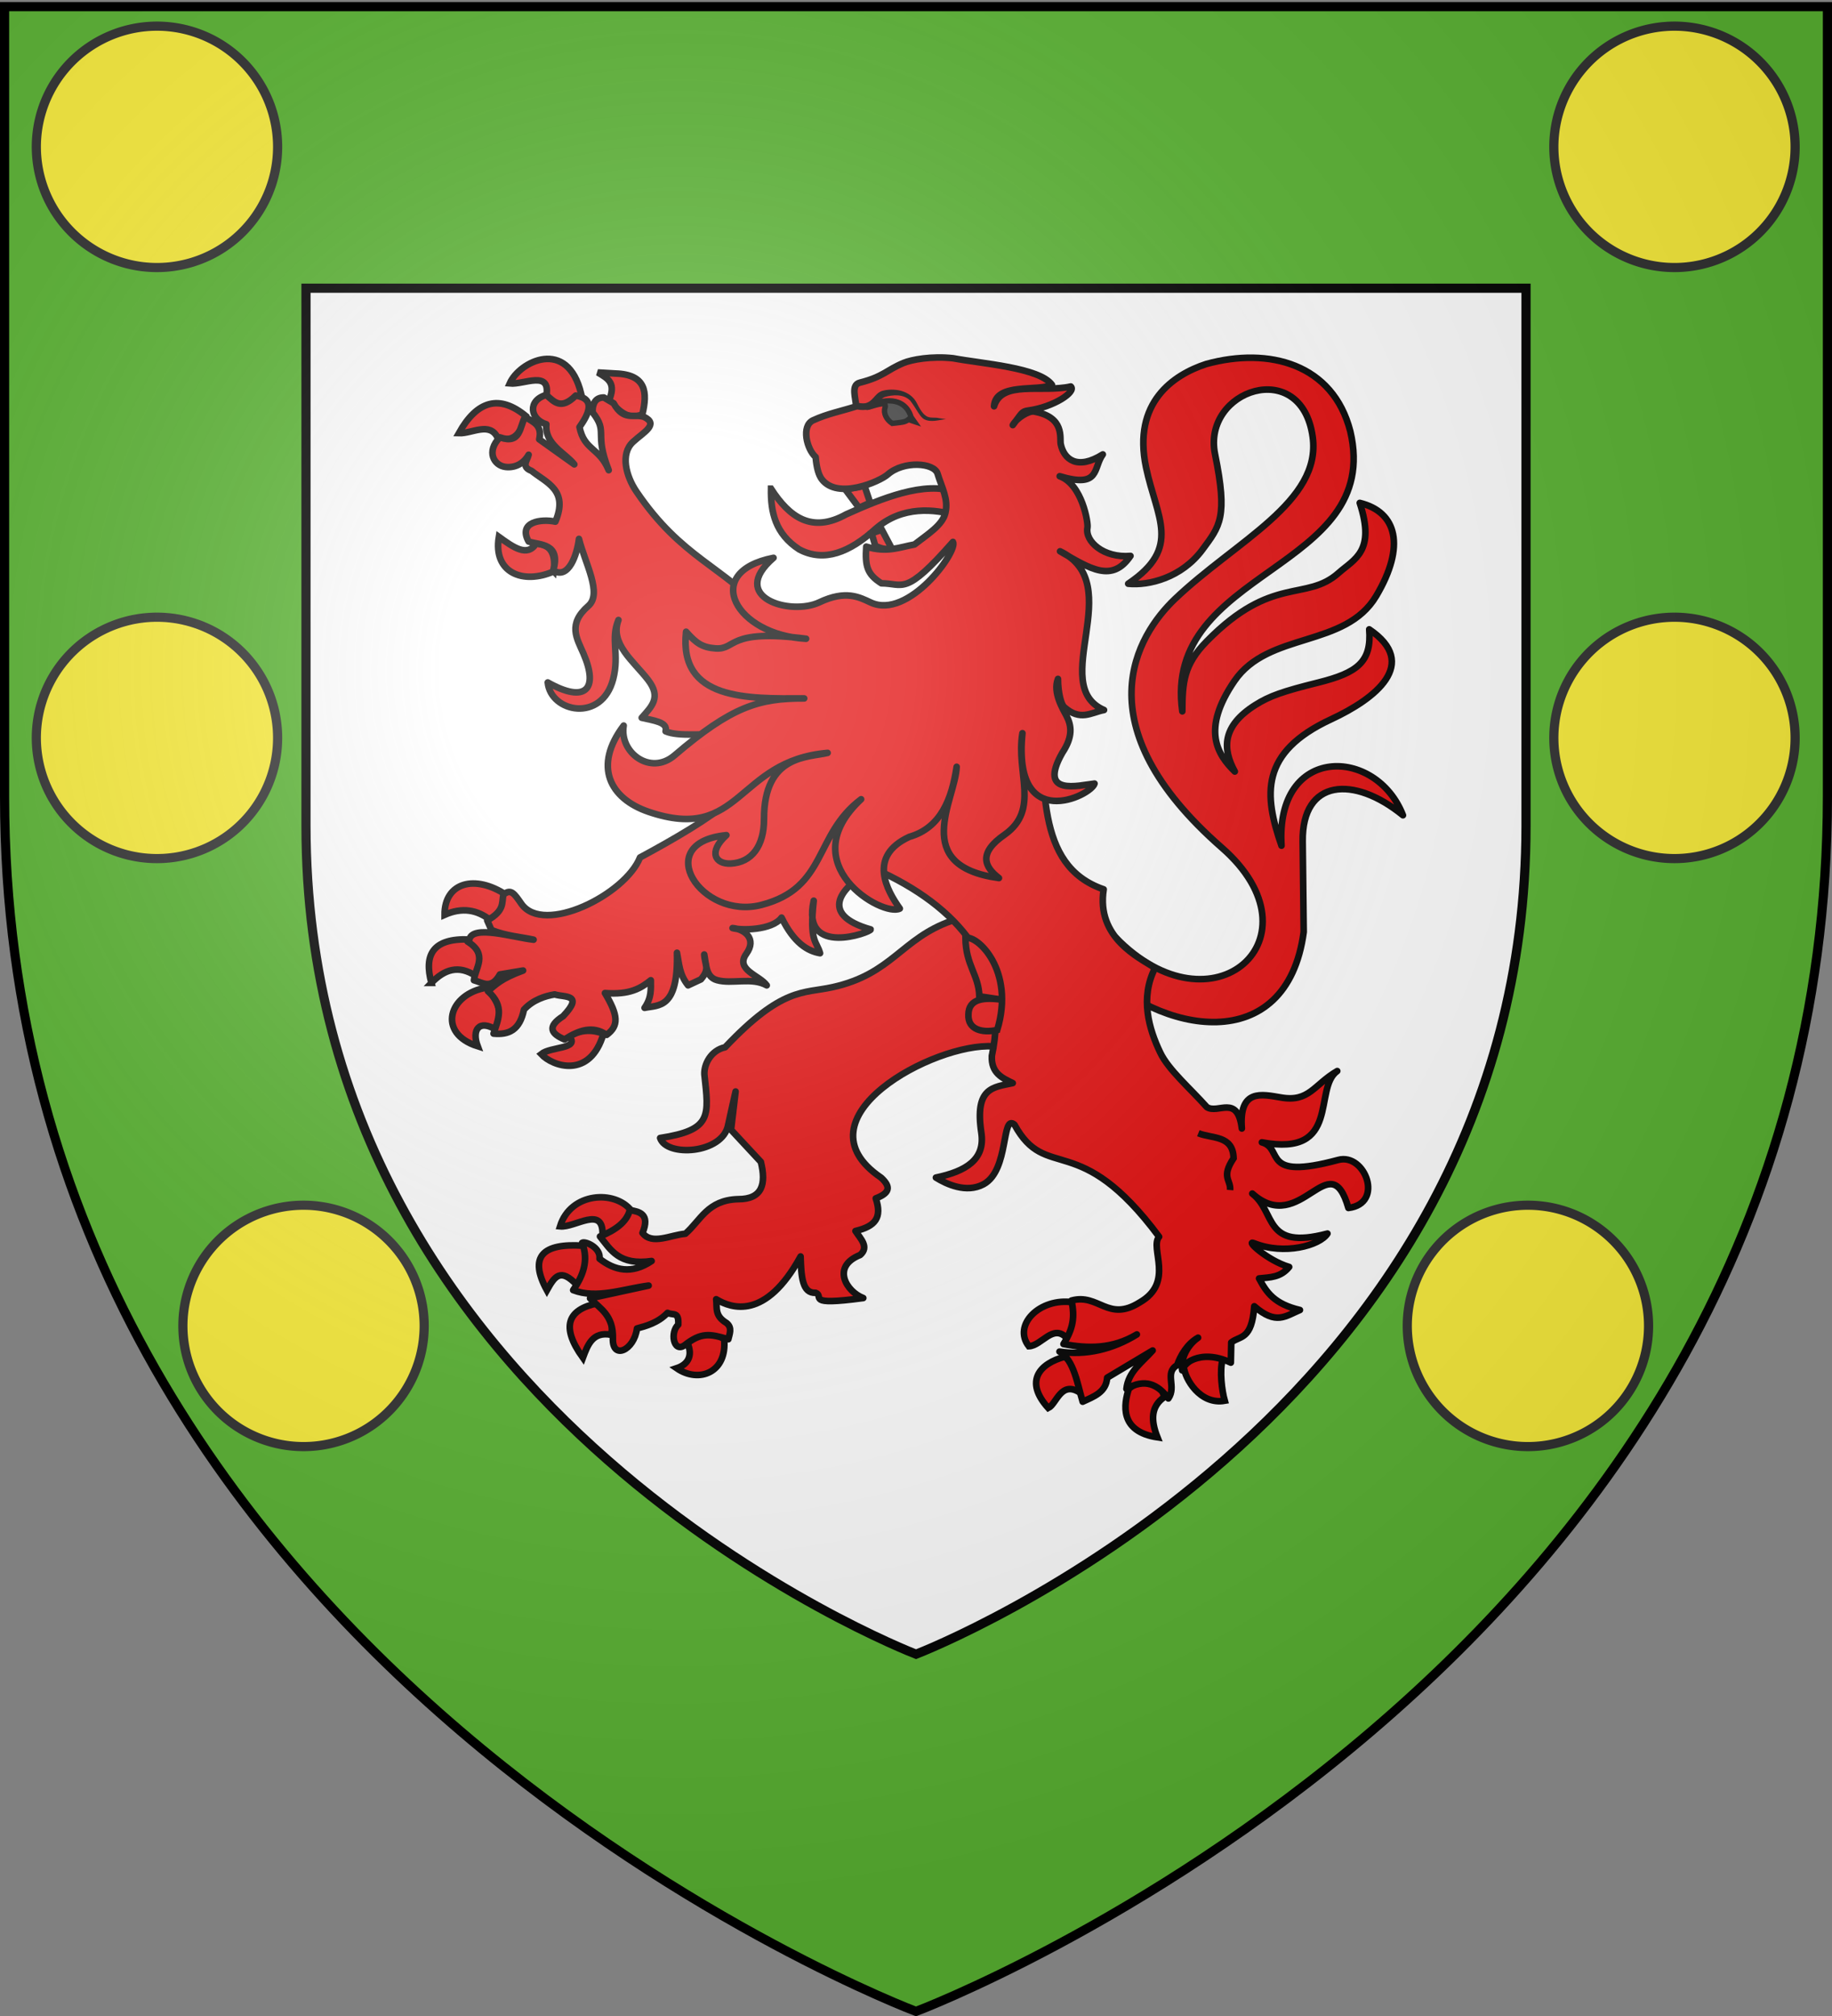 <svg xmlns="http://www.w3.org/2000/svg" xmlns:xlink="http://www.w3.org/1999/xlink" width="600" height="660" version="1.0"><rect width="100%" height="100%" fill="#808080" stroke="none"/><desc>Flag of Canton of Valais (Wallis)</desc><defs><g id="d"><use xlink:href="#c" width="810" height="540" transform="rotate(72)"/><use xlink:href="#c" width="810" height="540" transform="rotate(144)"/></g><g id="g"><path id="f" d="M0 0v1h.5z" transform="rotate(18 3.157 -.5)"/><use xlink:href="#f" width="810" height="540" transform="scale(-1 1)"/></g><g id="h"><use xlink:href="#g" width="810" height="540" transform="rotate(72)"/><use xlink:href="#g" width="810" height="540" transform="rotate(144)"/></g><g id="m"><path id="l" d="M0 0v1h.5z" transform="rotate(18 3.157 -.5)"/><use xlink:href="#l" width="810" height="540" transform="scale(-1 1)"/></g><g id="n"><use xlink:href="#m" width="810" height="540" transform="rotate(72)"/><use xlink:href="#m" width="810" height="540" transform="rotate(144)"/></g><g id="q"><use xlink:href="#p" width="810" height="540" transform="rotate(72)"/><use xlink:href="#p" width="810" height="540" transform="rotate(144)"/></g><g id="s"><path id="r" d="M0 0v1h.5z" transform="rotate(18 3.157 -.5)"/><use xlink:href="#r" width="810" height="540" transform="scale(-1 1)"/></g><g id="t"><use xlink:href="#s" width="810" height="540" transform="rotate(72)"/><use xlink:href="#s" width="810" height="540" transform="rotate(144)"/></g><g id="w"><path id="v" d="M0 0v1h.5z" transform="rotate(18 3.157 -.5)"/><use xlink:href="#v" width="810" height="540" transform="scale(-1 1)"/></g><g id="x"><use xlink:href="#w" width="810" height="540" transform="rotate(72)"/><use xlink:href="#w" width="810" height="540" transform="rotate(144)"/></g><g id="z"><path d="m0-1-.309.951.476.155z"/><use xlink:href="#y" width="810" height="540" transform="scale(-1 1)"/></g><g id="A"><use xlink:href="#z" width="810" height="540" transform="rotate(72)"/><use xlink:href="#z" width="810" height="540" transform="rotate(144)"/></g><g id="D"><path id="C" d="M0 0v1h.5z" transform="rotate(18 3.157 -.5)"/><use xlink:href="#C" width="810" height="540" transform="scale(-1 1)"/></g><g id="G"><path d="m0-1-.309.951.476.155z"/><use xlink:href="#F" width="810" height="540" transform="scale(-1 1)"/></g><g id="H"><use xlink:href="#G" width="810" height="540" transform="rotate(72)"/><use xlink:href="#G" width="810" height="540" transform="rotate(144)"/></g><g id="J"><path d="m0-1-.309.951.476.155z"/><use xlink:href="#I" width="810" height="540" transform="scale(-1 1)"/></g><g id="K"><use xlink:href="#J" width="810" height="540" transform="rotate(72)"/><use xlink:href="#J" width="810" height="540" transform="rotate(144)"/></g><g id="M"><path id="L" d="M0 0v1h.5z" transform="rotate(18 3.157 -.5)"/><use xlink:href="#L" width="810" height="540" transform="scale(-1 1)"/></g><g id="N"><use xlink:href="#M" width="810" height="540" transform="rotate(72)"/><use xlink:href="#M" width="810" height="540" transform="rotate(144)"/></g><g id="Q"><path id="P" d="M0 0v1h.5z" transform="rotate(18 3.157 -.5)"/><use xlink:href="#P" width="810" height="540" transform="scale(-1 1)"/></g><g id="R"><use xlink:href="#Q" width="810" height="540" transform="rotate(72)"/><use xlink:href="#Q" width="810" height="540" transform="rotate(144)"/></g><g id="T"><path id="S" d="M0 0v1h.5z" transform="rotate(18 3.157 -.5)"/><use xlink:href="#S" width="810" height="540" transform="scale(-1 1)"/></g><g id="U"><use xlink:href="#T" width="810" height="540" transform="rotate(72)"/><use xlink:href="#T" width="810" height="540" transform="rotate(144)"/></g><g id="X"><path id="W" d="M0 0v1h.5z" transform="rotate(18 3.157 -.5)"/><use xlink:href="#W" width="810" height="540" transform="scale(-1 1)"/></g><g id="Y"><use xlink:href="#X" width="810" height="540" transform="rotate(72)"/><use xlink:href="#X" width="810" height="540" transform="rotate(144)"/></g><g id="aa"><path id="Z" d="M0 0v1h.5z" transform="rotate(18 3.157 -.5)"/><use xlink:href="#Z" width="810" height="540" transform="scale(-1 1)"/></g><g id="ab"><use xlink:href="#aa" width="810" height="540" transform="rotate(72)"/><use xlink:href="#aa" width="810" height="540" transform="rotate(144)"/></g><g id="ae"><path id="ad" d="M0 0v1h.5z" transform="rotate(18 3.157 -.5)"/><use xlink:href="#ad" width="810" height="540" transform="scale(-1 1)"/></g><g id="af"><use xlink:href="#ae" width="810" height="540" transform="rotate(72)"/><use xlink:href="#ae" width="810" height="540" transform="rotate(144)"/></g><g id="ah"><path id="ag" d="M0 0v1h.5z" transform="rotate(18 3.157 -.5)"/><use xlink:href="#ag" width="810" height="540" transform="scale(-1 1)"/></g><g id="ai"><use xlink:href="#ah" width="810" height="540" transform="rotate(72)"/><use xlink:href="#ah" width="810" height="540" transform="rotate(144)"/></g><g id="al"><path id="ak" d="M0 0v1h.5z" transform="rotate(18 3.157 -.5)"/><use xlink:href="#ak" width="810" height="540" transform="scale(-1 1)"/></g><g id="am"><use xlink:href="#al" width="810" height="540" transform="rotate(72)"/><use xlink:href="#al" width="810" height="540" transform="rotate(144)"/></g><g id="ap"><path id="ao" d="M0 0v1h.5z" transform="rotate(18 3.157 -.5)"/><use xlink:href="#ao" width="810" height="540" transform="scale(-1 1)"/></g><g id="aq"><use xlink:href="#ap" width="810" height="540" transform="rotate(72)"/><use xlink:href="#ap" width="810" height="540" transform="rotate(144)"/></g><g id="at"><path id="as" d="M0 0v1h.5z" transform="rotate(18 3.157 -.5)"/><use xlink:href="#as" width="810" height="540" transform="scale(-1 1)"/></g><g id="au"><use xlink:href="#at" width="810" height="540" transform="rotate(72)"/><use xlink:href="#at" width="810" height="540" transform="rotate(144)"/></g><g id="ax"><path id="aw" d="M0 0v1h.5z" transform="rotate(18 3.157 -.5)"/><use xlink:href="#aw" width="810" height="540" transform="scale(-1 1)"/></g><g id="ay"><use xlink:href="#ax" width="810" height="540" transform="rotate(72)"/><use xlink:href="#ax" width="810" height="540" transform="rotate(144)"/></g><g id="aA"><path id="az" d="M0 0v1h.5z" transform="rotate(18 3.157 -.5)"/><use xlink:href="#az" width="810" height="540" transform="scale(-1 1)"/></g><g id="aB"><use xlink:href="#aA" width="810" height="540" transform="rotate(72)"/><use xlink:href="#aA" width="810" height="540" transform="rotate(144)"/></g><g id="aE"><path id="aD" d="M0 0v1h.5z" transform="rotate(18 3.157 -.5)"/><use xlink:href="#aD" width="810" height="540" transform="scale(-1 1)"/></g><g id="aH"><path id="aG" d="M0 0v1h.5z" transform="rotate(18 3.157 -.5)"/><use xlink:href="#aG" width="810" height="540" transform="scale(-1 1)"/></g><g id="aN"><path id="aM" d="M0 0v1h.5z" transform="rotate(18 3.157 -.5)"/><use xlink:href="#aM" width="810" height="540" transform="scale(-1 1)"/></g><g id="aO"><use xlink:href="#aN" width="810" height="540" transform="rotate(72)"/><use xlink:href="#aN" width="810" height="540" transform="rotate(144)"/></g><g id="aQ"><path d="m0-1-.309.951.476.155z"/><use xlink:href="#aP" width="810" height="540" transform="scale(-1 1)"/></g><g id="aR"><use xlink:href="#aQ" width="810" height="540" transform="rotate(72)"/><use xlink:href="#aQ" width="810" height="540" transform="rotate(144)"/></g><g id="aT"><path id="aS" d="M0 0v1h.5z" transform="rotate(18 3.157 -.5)"/><use xlink:href="#aS" width="810" height="540" transform="scale(-1 1)"/></g><g id="aU"><use xlink:href="#aT" width="810" height="540" transform="rotate(72)"/><use xlink:href="#aT" width="810" height="540" transform="rotate(144)"/></g><g id="aW"><path id="aV" d="M0 0v1h.5z" transform="rotate(18 3.157 -.5)"/><use xlink:href="#aV" width="810" height="540" transform="scale(-1 1)"/></g><g id="aZ"><path d="m0-1-.309.951.476.155z"/><use xlink:href="#aY" width="810" height="540" transform="scale(-1 1)"/></g><g id="ba"><use xlink:href="#aZ" width="810" height="540" transform="rotate(72)"/><use xlink:href="#aZ" width="810" height="540" transform="rotate(144)"/></g><g id="bc"><path id="bb" d="M0 0v1h.5z" transform="rotate(18 3.157 -.5)"/><use xlink:href="#bb" width="810" height="540" transform="scale(-1 1)"/></g><g id="bd"><use xlink:href="#bc" width="810" height="540" transform="rotate(72)"/><use xlink:href="#bc" width="810" height="540" transform="rotate(144)"/></g><g id="bf"><path id="be" d="M0 0v1h.5z" transform="rotate(18 3.157 -.5)"/><use xlink:href="#be" width="810" height="540" transform="scale(-1 1)"/></g><g id="bg"><use xlink:href="#bf" width="810" height="540" transform="rotate(72)"/><use xlink:href="#bf" width="810" height="540" transform="rotate(144)"/></g><g id="bi"><path id="bh" d="M0 0v1h.5z" transform="rotate(18 3.157 -.5)"/><use xlink:href="#bh" width="810" height="540" transform="scale(-1 1)"/></g><g id="bj"><use xlink:href="#bi" width="810" height="540" transform="rotate(72)"/><use xlink:href="#bi" width="810" height="540" transform="rotate(144)"/></g><g id="bl"><path id="bk" d="M0 0v1h.5z" transform="rotate(18 3.157 -.5)"/><use xlink:href="#bk" width="810" height="540" transform="scale(-1 1)"/></g><g id="bm"><use xlink:href="#bl" width="810" height="540" transform="rotate(72)"/><use xlink:href="#bl" width="810" height="540" transform="rotate(144)"/></g><g id="bq"><path id="bp" d="M0 0v1h.5z" transform="rotate(18 3.157 -.5)"/><use xlink:href="#bp" width="810" height="540" transform="scale(-1 1)"/></g><g id="br"><use xlink:href="#bq" width="810" height="540" transform="rotate(72)"/><use xlink:href="#bq" width="810" height="540" transform="rotate(144)"/></g><g id="bt"><path id="bs" d="M0 0v1h.5z" transform="rotate(18 3.157 -.5)"/><use xlink:href="#bs" width="810" height="540" transform="scale(-1 1)"/></g><g id="bu"><use xlink:href="#bt" width="810" height="540" transform="rotate(72)"/><use xlink:href="#bt" width="810" height="540" transform="rotate(144)"/></g><g id="bw"><path id="bv" d="M0 0v1h.5z" transform="rotate(18 3.157 -.5)"/><use xlink:href="#bv" width="810" height="540" transform="scale(-1 1)"/></g><g id="bx"><use xlink:href="#bw" width="810" height="540" transform="rotate(72)"/><use xlink:href="#bw" width="810" height="540" transform="rotate(144)"/></g><g id="bz"><path id="by" d="M0 0v1h.5z" transform="rotate(18 3.157 -.5)"/><use xlink:href="#by" width="810" height="540" transform="scale(-1 1)"/></g><g id="bA"><use xlink:href="#bz" width="810" height="540" transform="rotate(72)"/><use xlink:href="#bz" width="810" height="540" transform="rotate(144)"/></g><g id="bD"><path id="aY" d="M0 0v1h.5z" transform="rotate(18 3.157 -.5)"/><use xlink:href="#aY" width="810" height="540" transform="scale(-1 1)"/></g><g id="aL"><use xlink:href="#bD" width="810" height="540" transform="rotate(72)"/><use xlink:href="#bD" width="810" height="540" transform="rotate(144)"/></g><g id="bG"><path id="bF" d="M0 0v1h.5z" transform="rotate(18 3.157 -.5)"/><use xlink:href="#bF" width="810" height="540" transform="scale(-1 1)"/></g><g id="bH"><use xlink:href="#bG" width="810" height="540" transform="rotate(72)"/><use xlink:href="#bG" width="810" height="540" transform="rotate(144)"/></g><g id="j"><path id="y" d="M0 0v1h.5z" transform="rotate(18 3.157 -.5)"/><use xlink:href="#y" width="810" height="540" transform="scale(-1 1)"/></g><g id="k"><use xlink:href="#j" width="810" height="540" transform="rotate(72)"/><use xlink:href="#j" width="810" height="540" transform="rotate(144)"/></g><g id="p"><path id="bJ" d="M0 0v1h.5z" transform="rotate(18 3.157 -.5)"/><use xlink:href="#bJ" width="810" height="540" transform="scale(-1 1)"/></g><g id="bK"><use xlink:href="#p" width="810" height="540" transform="rotate(72)"/><use xlink:href="#p" width="810" height="540" transform="rotate(144)"/></g><g id="bM"><path id="bL" d="M0 0v1h.5z" transform="rotate(18 3.157 -.5)"/><use xlink:href="#bL" width="810" height="540" transform="scale(-1 1)"/></g><g id="aF"><use xlink:href="#bM" width="810" height="540" transform="rotate(72)"/><use xlink:href="#bM" width="810" height="540" transform="rotate(144)"/></g><g id="bN"><path id="F" d="M0 0v1h.5z" transform="rotate(18 3.157 -.5)"/><use xlink:href="#F" width="810" height="540" transform="scale(-1 1)"/></g><g id="aI"><use xlink:href="#bN" width="810" height="540" transform="rotate(72)"/><use xlink:href="#bN" width="810" height="540" transform="rotate(144)"/></g><g id="c"><path id="bP" d="M0 0v1h.5z" transform="rotate(18 3.157 -.5)"/><use xlink:href="#bP" width="810" height="540" transform="scale(-1 1)"/></g><g id="bQ"><use xlink:href="#c" width="810" height="540" transform="rotate(72)"/><use xlink:href="#c" width="810" height="540" transform="rotate(144)"/></g><g id="aK"><path id="bS" d="M0 0v1h.5z" transform="rotate(18 3.157 -.5)"/><use xlink:href="#bS" width="810" height="540" transform="scale(-1 1)"/></g><g id="bT"><use xlink:href="#aK" width="810" height="540" transform="rotate(72)"/><use xlink:href="#aK" width="810" height="540" transform="rotate(144)"/></g><g id="bV"><path id="bU" d="M0 0v1h.5z" transform="rotate(18 3.157 -.5)"/><use xlink:href="#bU" width="810" height="540" transform="scale(-1 1)"/></g><g id="bW"><use xlink:href="#bV" width="810" height="540" transform="rotate(72)"/><use xlink:href="#bV" width="810" height="540" transform="rotate(144)"/></g><g id="bY"><path id="aP" d="M0 0v1h.5z" transform="rotate(18 3.157 -.5)"/><use xlink:href="#aP" width="810" height="540" transform="scale(-1 1)"/></g><g id="bZ"><use xlink:href="#bY" width="810" height="540" transform="rotate(72)"/><use xlink:href="#bY" width="810" height="540" transform="rotate(144)"/></g><g id="cc"><path id="cb" d="M0 0v1h.5z" transform="rotate(18 3.157 -.5)"/><use xlink:href="#cb" width="810" height="540" transform="scale(-1 1)"/></g><g id="E"><use xlink:href="#cc" width="810" height="540" transform="rotate(72)"/><use xlink:href="#cc" width="810" height="540" transform="rotate(144)"/></g><g id="ce"><path id="cd" d="M0 0v1h.5z" transform="rotate(18 3.157 -.5)"/><use xlink:href="#cd" width="810" height="540" transform="scale(-1 1)"/></g><g id="cf"><use xlink:href="#ce" width="810" height="540" transform="rotate(72)"/><use xlink:href="#ce" width="810" height="540" transform="rotate(144)"/></g><g id="cj"><path id="ci" d="M0 0v1h.5z" transform="rotate(18 3.157 -.5)"/><use xlink:href="#ci" width="810" height="540" transform="scale(-1 1)"/></g><g id="cl"><path id="I" d="M0 0v1h.5z" transform="rotate(18 3.157 -.5)"/><use xlink:href="#I" width="810" height="540" transform="scale(-1 1)"/></g><g id="ck"><use xlink:href="#cl" width="810" height="540" transform="rotate(72)"/><use xlink:href="#cl" width="810" height="540" transform="rotate(144)"/></g><g id="cn"><path id="cm" d="M0 0v1h.5z" transform="rotate(18 3.157 -.5)"/><use xlink:href="#cm" width="810" height="540" transform="scale(-1 1)"/></g><g id="aX"><use xlink:href="#cn" width="810" height="540" transform="rotate(72)"/><use xlink:href="#cn" width="810" height="540" transform="rotate(144)"/></g><g id="cr"><path id="cq" d="M0 0v1h.5z" transform="rotate(18 3.157 -.5)"/><use xlink:href="#cq" width="810" height="540" transform="scale(-1 1)"/></g><g id="cs"><use xlink:href="#cr" width="810" height="540" transform="rotate(72)"/><use xlink:href="#cr" width="810" height="540" transform="rotate(144)"/></g><g id="cu"><path id="ct" d="M0 0v1h.5z" transform="rotate(18 3.157 -.5)"/><use xlink:href="#ct" width="810" height="540" transform="scale(-1 1)"/></g><g id="cv"><use xlink:href="#cu" width="810" height="540" transform="rotate(72)"/><use xlink:href="#cu" width="810" height="540" transform="rotate(144)"/></g><path id="b" d="M0 0v1h.5z" transform="rotate(18 3.157 -.5)"/><path id="e" d="M2.922 27.673c0-5.952 2.317-9.844 5.579-11.013 1.448-.519 3.307-.273 5.018 1.447 2.119 2.129 2.736 7.993-3.483 9.121.658-.956.619-3.081-.714-3.787-.99-.524-2.113-.253-2.676.123-.824.552-1.729 2.106-1.679 4.108z"/><path id="i" d="M0 0v1h.5z" transform="rotate(18 3.157 -.5)"/><path id="o" d="M0 0v1h.5z" transform="rotate(18 3.157 -.5)"/><path id="u" d="M2.922 27.673c0-5.952 2.317-9.844 5.579-11.013 1.448-.519 3.307-.273 5.018 1.447 2.119 2.129 2.736 7.993-3.483 9.121.658-.956.619-3.081-.714-3.787-.99-.524-2.113-.253-2.676.123-.824.552-1.729 2.106-1.679 4.108z"/><path id="B" d="M2.922 27.673c0-5.952 2.317-9.844 5.579-11.013 1.448-.519 3.307-.273 5.018 1.447 2.119 2.129 2.736 7.993-3.483 9.121.658-.956.619-3.081-.714-3.787-.99-.524-2.113-.253-2.676.123-.824.552-1.729 2.106-1.679 4.108z"/><path id="O" d="M2.922 27.673c0-5.952 2.317-9.844 5.579-11.013 1.448-.519 3.307-.273 5.018 1.447 2.119 2.129 2.736 7.993-3.483 9.121.658-.956.619-3.081-.714-3.787-.99-.524-2.113-.253-2.676.123-.824.552-1.729 2.106-1.679 4.108z"/><path id="V" d="M2.922 27.673c0-5.952 2.317-9.844 5.579-11.013 1.448-.519 3.307-.273 5.018 1.447 2.119 2.129 2.736 7.993-3.483 9.121.658-.956.619-3.081-.714-3.787-.99-.524-2.113-.253-2.676.123-.824.552-1.729 2.106-1.679 4.108z"/><path id="ac" d="M2.922 27.673c0-5.952 2.317-9.844 5.579-11.013 1.448-.519 3.307-.273 5.018 1.447 2.119 2.129 2.736 7.993-3.483 9.121.658-.956.619-3.081-.714-3.787-.99-.524-2.113-.253-2.676.123-.824.552-1.729 2.106-1.679 4.108z"/><path id="aj" d="M2.922 27.673c0-5.952 2.317-9.844 5.579-11.013 1.448-.519 3.307-.273 5.018 1.447 2.119 2.129 2.736 7.993-3.483 9.121.658-.956.619-3.081-.714-3.787-.99-.524-2.113-.253-2.676.123-.824.552-1.729 2.106-1.679 4.108z"/><path id="an" d="M2.922 27.673c0-5.952 2.317-9.844 5.579-11.013 1.448-.519 3.307-.273 5.018 1.447 2.119 2.129 2.736 7.993-3.483 9.121.658-.956.619-3.081-.714-3.787-.99-.524-2.113-.253-2.676.123-.824.552-1.729 2.106-1.679 4.108z"/><path id="ar" d="M2.922 27.673c0-5.952 2.317-9.844 5.579-11.013 1.448-.519 3.307-.273 5.018 1.447 2.119 2.129 2.736 7.993-3.483 9.121.658-.956.619-3.081-.714-3.787-.99-.524-2.113-.253-2.676.123-.824.552-1.729 2.106-1.679 4.108z"/><path id="av" d="M2.922 27.673c0-5.952 2.317-9.844 5.579-11.013 1.448-.519 3.307-.273 5.018 1.447 2.119 2.129 2.736 7.993-3.483 9.121.658-.956.619-3.081-.714-3.787-.99-.524-2.113-.253-2.676.123-.824.552-1.729 2.106-1.679 4.108z"/><path id="aC" d="M2.922 27.673c0-5.952 2.317-9.844 5.579-11.013 1.448-.519 3.307-.273 5.018 1.447 2.119 2.129 2.736 7.993-3.483 9.121.658-.956.619-3.081-.714-3.787-.99-.524-2.113-.253-2.676.123-.824.552-1.729 2.106-1.679 4.108z"/><path id="aJ" d="M0 0v1h.5z" transform="rotate(18 3.157 -.5)"/><path id="bn" d="M2.922 27.673c0-5.952 2.317-9.844 5.579-11.013 1.448-.519 3.307-.273 5.018 1.447 2.119 2.129 2.736 7.993-3.483 9.121.658-.956.619-3.081-.714-3.787-.99-.524-2.113-.253-2.676.123-.824.552-1.729 2.106-1.679 4.108z"/><path id="bo" d="M2.922 27.673c0-5.952 2.317-9.844 5.579-11.013 1.448-.519 3.307-.273 5.018 1.447 2.119 2.129 2.736 7.993-3.483 9.121.658-.956.619-3.081-.714-3.787-.99-.524-2.113-.253-2.676.123-.824.552-1.729 2.106-1.679 4.108z"/><path id="bB" d="M2.922 27.673c0-5.952 2.317-9.844 5.579-11.013 1.448-.519 3.307-.273 5.018 1.447 2.119 2.129 2.736 7.993-3.483 9.121.658-.956.619-3.081-.714-3.787-.99-.524-2.113-.253-2.676.123-.824.552-1.729 2.106-1.679 4.108z"/><path id="bC" d="m-267.374-6.853-4.849 23.83-4.848-23.83v-44.741h-25.213v14.546h-9.698v-14.546h-14.546v-9.697h14.546v-14.546h9.698v14.546h25.213v-25.213h-14.546v-9.698h14.546v-14.546h9.697v14.546h14.546v9.698h-14.546v25.213h25.213v-14.546h9.698v14.546h14.546v9.697h-14.546v14.546h-9.698v-14.546h-25.213v44.741z" style="fill:#fcef3c;fill-opacity:1;stroke:#000;stroke-width:3.807;stroke-miterlimit:4;stroke-dasharray:none;stroke-opacity:1;display:inline"/><path id="bE" d="M2.922 27.673c0-5.952 2.317-9.844 5.579-11.013 1.448-.519 3.307-.273 5.018 1.447 2.119 2.129 2.736 7.993-3.483 9.121.658-.956.619-3.081-.714-3.787-.99-.524-2.113-.253-2.676.123-.824.552-1.729 2.106-1.679 4.108z"/><path id="bI" d="M2.922 27.673c0-5.952 2.317-9.844 5.579-11.013 1.448-.519 3.307-.273 5.018 1.447 2.119 2.129 2.736 7.993-3.483 9.121.658-.956.619-3.081-.714-3.787-.99-.524-2.113-.253-2.676.123-.824.552-1.729 2.106-1.679 4.108z"/><path id="bO" d="M2.922 27.673c0-5.952 2.317-9.844 5.579-11.013 1.448-.519 3.307-.273 5.018 1.447 2.119 2.129 2.736 7.993-3.483 9.121.658-.956.619-3.081-.714-3.787-.99-.524-2.113-.253-2.676.123-.824.552-1.729 2.106-1.679 4.108z"/><path id="bR" d="M2.922 27.673c0-5.952 2.317-9.844 5.579-11.013 1.448-.519 3.307-.273 5.018 1.447 2.119 2.129 2.736 7.993-3.483 9.121.658-.956.619-3.081-.714-3.787-.99-.524-2.113-.253-2.676.123-.824.552-1.729 2.106-1.679 4.108z"/><path id="bX" d="M2.922 27.673c0-5.952 2.317-9.844 5.579-11.013 1.448-.519 3.307-.273 5.018 1.447 2.119 2.129 2.736 7.993-3.483 9.121.658-.956.619-3.081-.714-3.787-.99-.524-2.113-.253-2.676.123-.824.552-1.729 2.106-1.679 4.108z"/><path id="ca" d="m-267.374-6.853-4.849 23.83-4.848-23.83v-44.741h-25.213v14.546h-9.698v-14.546h-14.546v-9.697h14.546v-14.546h9.698v14.546h25.213v-25.213h-14.546v-9.698h14.546v-14.546h9.697v14.546h14.546v9.698h-14.546v25.213h25.213v-14.546h9.698v14.546h14.546v9.697h-14.546v14.546h-9.698v-14.546h-25.213v44.741z" style="fill:#fcef3c;fill-opacity:1;stroke:#000;stroke-width:3.807;stroke-miterlimit:4;stroke-dasharray:none;stroke-opacity:1;display:inline"/><path id="cg" d="M2.922 27.673c0-5.952 2.317-9.844 5.579-11.013 1.448-.519 3.307-.273 5.018 1.447 2.119 2.129 2.736 7.993-3.483 9.121.658-.956.619-3.081-.714-3.787-.99-.524-2.113-.253-2.676.123-.824.552-1.729 2.106-1.679 4.108z"/><path id="ch" d="M2.922 27.673c0-5.952 2.317-9.844 5.579-11.013 1.448-.519 3.307-.273 5.018 1.447 2.119 2.129 2.736 7.993-3.483 9.121.658-.956.619-3.081-.714-3.787-.99-.524-2.113-.253-2.676.123-.824.552-1.729 2.106-1.679 4.108z"/><path id="co" d="M2.922 27.673c0-5.952 2.317-9.844 5.579-11.013 1.448-.519 3.307-.273 5.018 1.447 2.119 2.129 2.736 7.993-3.483 9.121.658-.956.619-3.081-.714-3.787-.99-.524-2.113-.253-2.676.123-.824.552-1.729 2.106-1.679 4.108z"/><path id="cp" d="M2.922 27.673c0-5.952 2.317-9.844 5.579-11.013 1.448-.519 3.307-.273 5.018 1.447 2.119 2.129 2.736 7.993-3.483 9.121.658-.956.619-3.081-.714-3.787-.99-.524-2.113-.253-2.676.123-.824.552-1.729 2.106-1.679 4.108z"/><radialGradient xlink:href="#a" id="cw" cx="221.445" cy="226.331" r="300" fx="221.445" fy="226.331" gradientTransform="matrix(1.353 0 0 1.349 -77.63 -85.747)" gradientUnits="userSpaceOnUse"/><linearGradient id="a"><stop offset="0" style="stop-color:white;stop-opacity:.314"/><stop offset=".19" style="stop-color:white;stop-opacity:.251"/><stop offset=".6" style="stop-color:#6b6b6b;stop-opacity:.125"/><stop offset="1" style="stop-color:black;stop-opacity:.125"/></linearGradient></defs><g style="display:inline"><path d="M300 658.5s298.5-112.32 298.5-397.772V2.176H1.5v258.552C1.5 546.18 300 658.5 300 658.5" style="fill:#5ab532;fill-opacity:1;fill-rule:evenodd;stroke:none;stroke-width:1px;stroke-linecap:butt;stroke-linejoin:miter;stroke-opacity:1;display:inline"/><path d="M100.215 94.353v175.92c0 193.441 197.028 270.21 199.8 271.28 2.9-1.12 199.77-77.903 199.77-271.28V94.353z" style="opacity:1;fill:#fff;fill-opacity:1;stroke:#000;stroke-width:3;stroke-miterlimit:4;stroke-dasharray:none;stroke-opacity:1;display:inline"/></g><g style="display:inline"><path d="M-296.767 196.65a47.376 47.376 0 1 1 .077.025" style="fill:#fcef3c;fill-opacity:1;fill-rule:evenodd;stroke:#313131;stroke-width:3.599;stroke-linecap:round;stroke-linejoin:round;stroke-miterlimit:4;stroke-dasharray:none;stroke-dashoffset:0;stroke-opacity:1;display:inline" transform="matrix(.834 0 0 .834 783.682 -78.361)"/><path d="M-296.767 196.65a47.376 47.376 0 1 1 .077.025" style="fill:#fcef3c;fill-opacity:1;fill-rule:evenodd;stroke:#313131;stroke-width:3.599;stroke-linecap:round;stroke-linejoin:round;stroke-miterlimit:4;stroke-dasharray:none;stroke-dashoffset:0;stroke-opacity:1;display:inline" transform="matrix(.834 0 0 .834 286.682 -78.361)"/><path d="M-296.767 196.65a47.376 47.376 0 1 1 .077.025" style="fill:#fcef3c;fill-opacity:1;fill-rule:evenodd;stroke:#313131;stroke-width:3.599;stroke-linecap:round;stroke-linejoin:round;stroke-miterlimit:4;stroke-dasharray:none;stroke-dashoffset:0;stroke-opacity:1;display:inline" transform="matrix(.834 0 0 .834 783.682 115.138)"/><path d="M-296.767 196.65a47.376 47.376 0 1 1 .077.025" style="fill:#fcef3c;fill-opacity:1;fill-rule:evenodd;stroke:#313131;stroke-width:3.599;stroke-linecap:round;stroke-linejoin:round;stroke-miterlimit:4;stroke-dasharray:none;stroke-dashoffset:0;stroke-opacity:1;display:inline" transform="matrix(.834 0 0 .834 735.682 307.639)"/><path d="M-296.767 196.65a47.376 47.376 0 1 1 .077.025" style="fill:#fcef3c;fill-opacity:1;fill-rule:evenodd;stroke:#313131;stroke-width:3.599;stroke-linecap:round;stroke-linejoin:round;stroke-miterlimit:4;stroke-dasharray:none;stroke-dashoffset:0;stroke-opacity:1;display:inline" transform="matrix(.834 0 0 .834 334.682 307.639)"/><path d="M-296.767 196.65a47.376 47.376 0 1 1 .077.025" style="fill:#fcef3c;fill-opacity:1;fill-rule:evenodd;stroke:#313131;stroke-width:3.599;stroke-linecap:round;stroke-linejoin:round;stroke-miterlimit:4;stroke-dasharray:none;stroke-dashoffset:0;stroke-opacity:1;display:inline" transform="matrix(.834 0 0 .834 286.682 115.138)"/><path d="M1030.403 738.77c39.928 41.216 85.549.11 43.627-36.555-57.477-50.271-34.773-87-19.257-101.793 24.93-23.768 60.088-39.73 56.416-66.332-4.566-33.08-45.354-19.202-39.974 7.077 5.295 25.862 1.992 29.374-5.16 39.042-8.468 11.449-21.895 14.817-30.4 13.949 22.116-14.87 11.668-26.848 7.302-47.67-5.578-26.602 11.287-37.87 24.62-42.237 25.826-7.104 51.948-.012 59.01 27.528 13.493 57.356-77.074 55.997-68.771 114.606.058-11.954.602-19.102 10.002-28.682 26.811-27.326 40.594-16.062 53.931-27.915 6.521-5.795 15.228-8.795 8.708-28.717 15.233 3.724 18.839 17.708 6.76 38.073-12.701 21.411-44.132 14.447-58.074 34.83-13.663 19.976-6.879 30.167.167 37.04-5.056-9.273-5.353-18.573 8.399-27.245 5.771-3.64 11.152-5.547 25.609-9.14 16.288-4.047 22.039-8.495 21.013-21.808 20.794 14.066 2.529 28.399-15.611 36.81-29.296 13.586-27.468 31.071-20.298 51.725-2.566-41.411 38.75-40.608 49.722-12.455-20.104-16.368-41.338-14.88-41.05 10.641l.418 37.129c-6.937 51.56-58.915 42.145-86.501 13.643" style="fill:#e20909;fill-opacity:1;stroke:#000;stroke-width:2.703;stroke-linejoin:round;stroke-miterlimit:4;stroke-dasharray:none;stroke-opacity:1" transform="matrix(.8 0 0 .8 -459.032 -284.223)"/><path d="M889.433 555.271c-.188 9.602 1.787 18.497 11.553 24.844 10.238 5.427 20.678 1.135 31.185-8.36 11.105-9.767 24.464-8.053 32.9-5.632 1.388-4.516-.317-6.351.062-9.376-12.61-4.983-30.969 2.751-44.945 9.029-13.993 7.775-23.165 1.26-30.755-10.505z" style="fill:#e20909;fill-opacity:1;stroke:#000;stroke-width:2.703;stroke-miterlimit:4;stroke-dasharray:none;stroke-opacity:1" transform="matrix(.8 0 0 .8 -459.032 -284.223)"/><g style="fill:#e20909;stroke:#000;stroke-width:2.954;stroke-opacity:1"><path d="M862.664 472.577c-7.188-9.211-27.082-8.293-31.832 7.086 6.816.68 19.456-9.608 19.006 3.82 8.305-.468 10.708-4.693 12.826-10.906z" style="fill:#e20909;fill-opacity:1;stroke:#000;stroke-width:2.954;stroke-linejoin:miter;stroke-miterlimit:4;stroke-dasharray:none;stroke-opacity:1" transform="matrix(.732 0 0 .732 -424.752 50.372)"/><path d="M838.453 505.987c-7.478-8.031-10.06-3.885-13.504 2.243-8.187-14.961-2.04-21.175 16.37-19.903 2.197 4.713 1.025 12.246-2.866 17.66zM847.459 514.084c-13.091 2.806-16.482 10.313-6.395 24.351 2.187-5.864 4.356-11.75 12.534-10.302 1.483-4.79-.707-9.68-6.14-14.05zM887.874 531.88c2.56 5.972-.09 9.655-4.86 11.238 9.901 6.854 22.754 1.966 21.23-13.112-7.109-4.021-11.075-2.607-16.37 1.873z" style="fill:#e20909;fill-opacity:1;stroke:#000;stroke-width:2.954;stroke-miterlimit:4;stroke-dasharray:none;stroke-opacity:1" transform="matrix(.732 0 0 .732 -424.752 50.372)"/></g><path d="M963.342 732.106c-20.617 7.242-24.255 21.77-48.79 27.174-11.869 2.614-20.507-.174-43.91 24.567-5.895 1.272-8.7 7.06-8.485 11.13 1.87 17.11 3.125 22.727-18.115 26 2.588 7.894 25.541 6.507 27.813-5.218.355-1.833 3.08-13.804 3.08-13.804l-1.86 15.665 12.204 13.13c2.22 9.056.655 15.298-9.35 15.261-12.521.371-15.284 8.684-21.55 14.145-6.014.468-13.659 4.734-17.55-.315 3.227-7.816-1.318-8.724-5.217-9.363-1.162 4.738-5.677 8.16-12.198 10.795 4.45 5.53 7.83 11.958 21.142 10.05-8.185 5.517-15.116 3.878-21.323-.928.59-4.618-5.975-7.342-7.137-6.517 2.812 7.273.383 13.479-3.66 19.357 9.707 3.725 20.5-.498 30.9-1.861l-23.987 5.21c4.12 4.236 9.557 6.863 9.35 16.38-.328 8.962 8.712 4.984 9.864-4.045 3.628-.97 8.641-2.31 12.498-6.378 2.467 1.135 4.68-.688 4.405 4.839-3.405 2.978-1.998 11.558 2.515 8.467 6.877-5.432 10.347-4.761 17.987-2.511.394-1.986 1.785-4.671-.753-6.657-4.953-3.028-3.793-6.004-4.231-9.722 6.233 3.793 20.232 8.69 34.558-17.495.275 8.283.666 15.163 6.148 14.863 3.834 1.372-4.83 5.427 19.517 2.15-6.819-2.55-13.28-12.842-1.278-17.619 3.77-3.272.218-6.544-1.92-9.817 8.152-1.924 10.994-5.47 8.305-13.35 5.365-2.051 6.59-4.431 2.206-8.466-35.955-24.39 21.832-55.342 45.898-53.748l20.328-11.911-13.01-40.574z" style="fill:#e20909;fill-opacity:1;stroke:#000;stroke-width:2.703;stroke-linejoin:round;stroke-miterlimit:4;stroke-dasharray:none;stroke-opacity:1" transform="matrix(.8 0 0 .8 -459.032 -284.223)"/><g style="fill:#e20909;stroke:#000;stroke-width:2.954;stroke-opacity:1"><path d="M799.626 342.685c-5.852-4.625-12.566-5.83-20.464-2.342-.056-14.538 13.622-18.222 27.626-8.897-1.412 4.639-3.066 9.057-7.162 11.239zM773.28 370.783c-3.419-12.474.547-20.053 16.881-19.435 2.937 3.872 7.292 6.562 3.07 16.391-7.79-5.24-14.203-2.924-19.952 3.044zM798.09 372.89c4.946 6.322 8.193 12.644 4.35 18.967-8.001-5.031-11.16.056-8.442 7.258-18.46-5.81-12.894-23.612 4.093-26.225zM834.925 394.666c5.494-3.163 10.533-2.989 15.347-1.17-5.978 20.376-22.706 14.734-27.881 9.132 4.344-3.472 17.501-2.217 12.534-7.962z" style="fill:#e20909;fill-opacity:1;stroke:#000;stroke-width:2.954;stroke-miterlimit:4;stroke-dasharray:none;stroke-opacity:1" transform="matrix(.732 0 0 .732 -424.752 50.372)"/></g><g style="fill:#e20909;stroke:#000;stroke-width:2.954;stroke-opacity:1"><path d="M828.018 186.74c-13.82 6.043-27.245.561-24.555-15.454 6.568 4.735 12.686 9.137 16.626 3.044 5.688.234 9.047 3.454 7.93 12.41zM802.95 127.031c-3.537-7.426-11.437-1.875-17.393-2.107 8.263-14.803 18.254-17.275 29.928-7.727-2.034 6.026-3.863 12.314-12.534 9.834zM808.322 102.68c6.403.636 18.51-6.186 16.371 5.62 4.844 5.575 10.078 4.72 15.603-.937-6.06-25.406-27.664-14.525-31.974-4.683zM852.574 110.64c3.55-8.067-.098-10.077-4.86-12.877l7.93.468c13.867.447 14.36 8.545 12.022 18.264-7.023 3.063-10.621-2.492-15.092-5.854z" style="fill:#e20909;fill-opacity:1;stroke:#000;stroke-width:2.954;stroke-miterlimit:4;stroke-dasharray:none;stroke-opacity:1" transform="matrix(.732 0 0 .732 -424.752 50.372)"/></g><g style="fill:#e20909;stroke:#000;stroke-width:2.954;stroke-opacity:1"><path d="M1060.277 513.615c3.647 6.117 1 11.122-2.813 15.923-6.094-6.431-11.19 3.576-16.883 3.746-7.364-9.437 4.845-21.822 19.696-19.669zM1063.603 554.123c.897-4.801 1.242-9.466-6.907-16.156-11.329 3.055-18.268 10.955-7.418 22.947 3.764-1.828 5.655-12.549 14.324-6.79zM1085.345 552.25c7.949-6.469 14.594-1.902 15.859 3.747-5.95 4.148-6.17 10.254-3.07 18.03-17.188-2.611-15.061-14.877-12.79-21.777zM1127.295 539.138c-1.437 5.246-.349 13.895.941 18.517-11.056 1.957-17.877-9.844-18.335-15.24 4.608-5.116 8.694-6.899 17.394-3.277z" style="fill:#e20909;fill-opacity:1;stroke:#000;stroke-width:2.954;stroke-miterlimit:4;stroke-dasharray:none;stroke-opacity:1" transform="matrix(.732 0 0 .732 -424.752 50.372)"/></g><path d="M797.426 516.902c-7.716 2.19-6.746 9.93.04 12.001-.787 8.266 8.063 11.962 11.442 16.414l-14.362-10.253c1.373-6.082-2.785-7.108-5.76-9.21-2.348 4.039-1.668 11.438-10.344 8.397-5.782 5.843-2.387 11.551 2.275 12.108 4.036.481 7.48-1.417 9.492-4.98-.512 2.31-3.252 4.91 1.173 6.574 6.16 4.94 15.239 7.88 9.776 20.799-5.771-1.233-15.426.049-10.95 8.137 4.507 1.504 13.366.591 10.062 11.847 6.341 3.854 9.794-6.598 10.536-12.93 2.487 9.93 9.656 22.373 3.862 27.414-8.612 7.493-4.712 13.312-2.027 19.497 6.393 14.723.79 20.511-14.607 11.836 1.202 12.279 22.148 16.57 26.788-1.397 2.639-10.217-1.177-16.431 2.156-24.163-3.607 9.696 6.141 16.75 12.113 24.497 5.558 7.211 1.473 10.907-2.595 15.526 4.78 1.145 10.833 1.716 9.776 5.533 5.372 2.377 16.677.664 22.11 1.544l4.312 26.845c-8.526 7.326-22.735 15.62-36.882 23.232-6.05 15.207-39.511 31.956-48.585 18.954-2.874-4.12-4.248-6.314-7.363-3.72-.695 3.355.573 6.529-6.613 10.545l1.742 3.938c6.386 2.48 11.536 2.703 17.242 3.939-8.323-.903-25.064-6.285-26.316-.014l-.702.795c8.5 5.264 3.174 10.554 2.595 15.818 3.546.958 7.084 3.953 10.63-2.376l9.492-1.595c-9.027 3.293-11.251 5.811-14.399 8.43 7.068 6.272 4.09 11.785 2.311 17.381 6.226.593 10.735-1.43 12.439-9.806 3.737-4.1 8.852-5.618 12.589-6.24 3.875 1.3 12.21-.304 3.448 8.918-6.82 4.363-4.818 7.238.57 9.504 5.75-3.675 11.491-5.834 17.241-1.855 5.087-3.745 4.783-7.955-.684-17.12 10.115.803 14.655-1.931 18.78-5.24-.009 3.577.399 7.041-2.56 11.294 5.74-1.209 13.838.591 13.27-22.55.882 4.446.94 8.892 4.54 13.338l5.245-2.439c3.82-4.474 1.637-5.715 1.368-10.19.835 4.153.624 9.184 5.19 10.493 6.156 1.764 14.184-1.322 20.407 2.136-2.927-4.12-13.09-6.36-8.354-12.931 4.44-6.161-.798-10.102-5.647-10.512 3.335.987 16.245 1.003 20.071-4.275 5.08 10.399 10.679 13.705 15.758 14.569-1.427-5.143-4.476-4.443-2.595-21.497-5.256 23.493 23.593 12.86 23.32 11.765-21.465-6.073-12.655-17.563 1.494-24.834 34.64 15.283 55.84 40.553 48.1 76.586-.318 6.948 4.126 9.025 8.568 11.131-7.91 1.731-15.699 1.637-12.87 20.31 1.664 10.978-6.338 15.805-18.592 18.358 4.266 2.657 12.463 6.525 19.491 2.737 10.648-5.74 7.206-28.983 12.682-24.382 13.117 23.965 26.191 1.488 59.2 45.86-3.997 4.607 6.501 18.67-7.972 26.886-12.982 8.169-16.767-3.835-27.907-.782 1.48 6.775.658 11.525-3.27 17.804 10.018 1.885 20.021 2.058 30.04-3.938-9.84 6.106-20.988 8.71-31.676 7.03 5.952 3.353 7.41 13.58 9.492 20.506 4.586-2.135 9.624-3.864 10.025-9.83l18.629-11.131c-4.23 4.815-10.005 8.617-10.736 15.72 7.444-4.368 12.84-1.988 17.17 3.906 3.458-4.924-1.786-10.46 3.592-13.624 1.3-3.882 4.157-8.784 8.567-11.243-5.066 3.494-7.193 9.577-6.518 13.375-.585-1.833 6.81-9.32 19.931-3.162l.167-8.26c3.613-2.87 8.392-.825 9.421-14.81 8.945 7.794 12.737 4.02 18.7 1.53-10.436-2.475-13.604-7.042-16.74-12.921 4.635-.497 8.748-.337 12.327-4.698-8.992-2.632-18.16-11.248-14.393-9.721 12.374 5.017 26.97.94 30.075-3.938-26.379 7-20.921-8.824-30.786-16.372 19.946 17.829 31.707-20.846 39.354 5.891 14.74-1.707 6.87-22.636-4.16-19.659-32.084 8.66-22.019-4.667-31.266-7.193 32.618 6.112 20.856-22.106 30.859-29.175-9.582 5.586-11.46 12.85-23.056 10.818-7.856-1.312-17.244-3.705-15.997 12.693-1.707-14.172-9.755-5.765-14.327-8.755-6.975-7.804-15.677-15.256-19.042-22.242-4.645-9.646-8.436-22.398-2.157-34.702-6.626-4.279-24.166-12.392-21.035-32.173-28.784-9.853-23.186-44.34-26.719-72.713l-110.792-39.481c-18.74-20.49-35.226-23.25-53.787-50.614-4.247-6.26-6.673-15.4-1.417-20.266 4.322-4.004 10.851-7.225 4.474-10.296-4.124-1.36-8.248 1.913-12.372-5.533l-4.017-2.376c-3.006-.005-4.682 1.848-4.622 6.054 6.62 8.474.438 7.947 6.613 23.695-3.915-9.44-10.002-8.003-11.959-17.641 3.864-5.438 6.736-11.584-1.55-12.89-6.107 6.108-8.903 2.433-12.052-.26z" style="fill:#e20909;fill-opacity:1;stroke:#000;stroke-width:2.703;stroke-linejoin:round;stroke-miterlimit:4;stroke-dasharray:none;stroke-opacity:1" transform="matrix(.8 0 0 .8 -459.032 -284.223)"/><path d="M969.034 739.128c.137 11.287 5.422 14.97 5.692 23.874l10.312 1.54c-8.466-1.319-14.719-.632-14.785 5.905-.322 6.18 5.695 7.7 11.791 6.328 7.439-24.552-8.397-39.089-13.01-37.647z" style="fill:#e20909;fill-opacity:1;stroke:#000;stroke-width:2.703;stroke-miterlimit:4;stroke-dasharray:none;stroke-opacity:1" transform="matrix(.8 0 0 .8 -459.032 -284.223)"/><path d="M1064.375 819.024c5.652 2.292 14.206.72 14.434 10.236-5.22 7.82-1.078 8.78-1.423 13.029" style="opacity:.98;fill:none;fill-opacity:1;stroke:#000;stroke-width:2.703;stroke-miterlimit:4;stroke-dasharray:none;stroke-opacity:1" transform="matrix(.8 0 0 .8 -459.032 -284.223)"/><path d="m939.105 580.178-4.299-8.114-4.187 1.448 1.514 5.172c3.918 1.693 3.656 1.005 6.972 1.494zM919.84 555.543l7.873-1.433 2.315 6.885-4.558 2.09z" style="fill:#e20909;fill-opacity:1;stroke:#000;stroke-width:2.703;stroke-miterlimit:4;stroke-dasharray:none;stroke-opacity:1" transform="matrix(.8 0 0 .8 -459.032 -284.223)"/><path d="M957.631 549.152c-1.405-4.6-13.969-5.393-20.422.308-3.24 2.862-20.427 10.412-26.933 2.007-1.361-1.758-2.214-4.845-2.57-9.146-3.678-3.251-5.964-12.763-1.056-15.038 5.821-2.698 11.74-3.793 17.61-5.69-.047-3.254-2.285-8.76 1.533-9.721 9.648-2.428 10.901-5.157 17.89-8.062 3.312-1.376 11.5-2.904 20.324-1.922 11.846 2.222 35.34 3.816 40.441 10.857-5.6 2.857-23.186-1.042-23.703 8.795 3.22-10.811 19.506-5.43 31.41-8.098 2.378 2.184-6.976 8.424-17.385 9.835-2.817.382-2.612 1.085-6.363 5.963 1.68-3.03 6.618-5.924 8.72-5.546 12.711 2.282 10.397 10.853 10.92 13.346 1.298 6.182 6.725 10.798 17.227 4.191-4.116 5.588-.83 13.963-17.657 8.93 9.226 3.297 11.732 19.187 11.375 20.996-1.12 5.657 6.656 12.586 17.61 11.617-7.5 11.056-16.404 5.358-28.835-1.895 27.888 13.279-5.38 54.797 18.004 64.954-5.31 1.015-9.669 4.72-16.333-1.211-1.207-1.074-2.49-5.722-2.525-11.526-2.243 5.604 2.106 12.461 3.512 15.187 2.018 3.912 2.71 8.394-1.746 15.095-10.188 17.965 6.83 13.248 13.208 12.567-1.356 4.965-33.66 20.73-29.523-20.628-2.701 16.28 7.247 31.233-7.246 41.493-11.064 7.621-8.24 13.272-2.367 17.792-36.528-4.973-17.834-31.98-17.314-45.533-1.966 12.962-6.362 24.957-19.423 28.689-17.075 7.92-9.176 21.83-3.844 29.335-7.007 3.595-44.38-18.149-15.838-44.747-19.484 14.63-13.766 36.258-40.833 43.249-24.664 6.37-45.347-25.526-14.328-28.548-7.582 6.905-4.537 11.958 1.813 11.617 8.58-.46 13.607-7.147 13.585-18.21-.05-26.458 18.162-25.139 26.038-27.076-37.536 3.233-35.22 37.034-73.235 24.133-16.028-5.44-22.763-18.767-10.247-35.307-1.877 10.966 10.915 20.656 20.805 12.198 23.388-20 34.584-23.389 53.095-23.311-23.182.098-51.476.874-48.36-27.296 4.182 4.733 6.628 6.433 12.065 6.825 8.697.627 4.513-8.143 37.071-3.95-28.753-1.44-43.255-27.267-13.337-33.119-18.79 16.226 6.967 23.794 18.76 18.211 10.887-5.153 16.404-2.067 21.028.071 15.492 7.163 35.922-21.127 33.672-24.789-19.798 22.577-20.2 16.937-29.295 16.945-5.817-3.692-6.75-6.997-6.206-15.018 8.565 2.673 13.858.143 19.74-.868 5.44-4.236 11.517-7.91 12.673-12.976 1.288-5.648-1.433-10.174-3.205-15.975z" style="fill:#e20909;fill-opacity:1;stroke:#000;stroke-width:2.703;stroke-linejoin:round;stroke-miterlimit:4;stroke-dasharray:none;stroke-opacity:1" transform="matrix(.8 0 0 .8 -459.032 -284.223)"/><path d="M928.579 522.004c6.488-3.791 15.665-4.523 18.202 3.966l1.252 1.778-2.344-.786c-1.274 1.117-3.095 1.15-4.733 1.383l-1.91.2c-2.458-1.591-3.657-4.29-2.957-6.34 1.212-3.549-5.626-.257-7.51-.2z" style="fill:#313131;stroke:#000;stroke-width:2.196;stroke-opacity:1" transform="matrix(.8 0 0 .8 -459.032 -284.223)"/><path d="M934.834 515.26c-3.102 1.176-3.568 4.276-6.806 5.033-1.395.152-2.66-.114-2.66-.114l-.543 2.688s1.605.348 3.489.143c3.816.037 4.681-3.687 7.521-5.205 3.537-1.06 7.926-1.333 10.638 1.487 2.716 3.617 3.904 6.662 5.767 7.603 2.718 1.372 5.872.208 8.808-.092l-2.908-.418c-3.196-.75-5.255 1.548-8.903-5.956-2.77-5.698-9.806-6.447-14.403-5.17" style="fill:#000;fill-opacity:1;stroke:none;stroke-width:3;stroke-linecap:round;stroke-linejoin:round;stroke-miterlimit:4;stroke-dasharray:none;stroke-opacity:1" transform="matrix(.8 0 0 .8 -459.032 -284.223)"/><path d="M-95.745 281.381v-4.679h0z" style="opacity:.615;fill:#fcef3c;fill-opacity:.991;fill-rule:evenodd;stroke:#000;stroke-width:2.5;stroke-linecap:round;stroke-linejoin:round;stroke-miterlimit:4;stroke-dasharray:none;stroke-dashoffset:0;stroke-opacity:1" transform="translate(2771.74 109.997)"/><path d="M-95.745 281.381v-4.679h0z" style="opacity:.615;fill:#fcef3c;fill-opacity:.991;fill-rule:evenodd;stroke:#000;stroke-width:2.5;stroke-linecap:round;stroke-linejoin:round;stroke-miterlimit:4;stroke-dasharray:none;stroke-dashoffset:0;stroke-opacity:1" transform="matrix(.81 0 0 .81 2161.577 2476.71)"/></g><g style="display:inline"><path d="M300 658.5s298.5-112.32 298.5-397.772V2.176H1.5v258.552C1.5 546.18 300 658.5 300 658.5" style="opacity:1;fill:url(#cw);fill-opacity:1;fill-rule:evenodd;stroke:none;stroke-width:1px;stroke-linecap:butt;stroke-linejoin:miter;stroke-opacity:1"/></g><path d="M300 658.5S1.5 546.18 1.5 260.728V2.176h597v258.552C598.5 546.18 300 658.5 300 658.5z" style="opacity:1;fill:none;fill-opacity:1;fill-rule:evenodd;stroke:#000;stroke-width:3;stroke-linecap:butt;stroke-linejoin:miter;stroke-miterlimit:4;stroke-dasharray:none;stroke-opacity:1"/></svg>